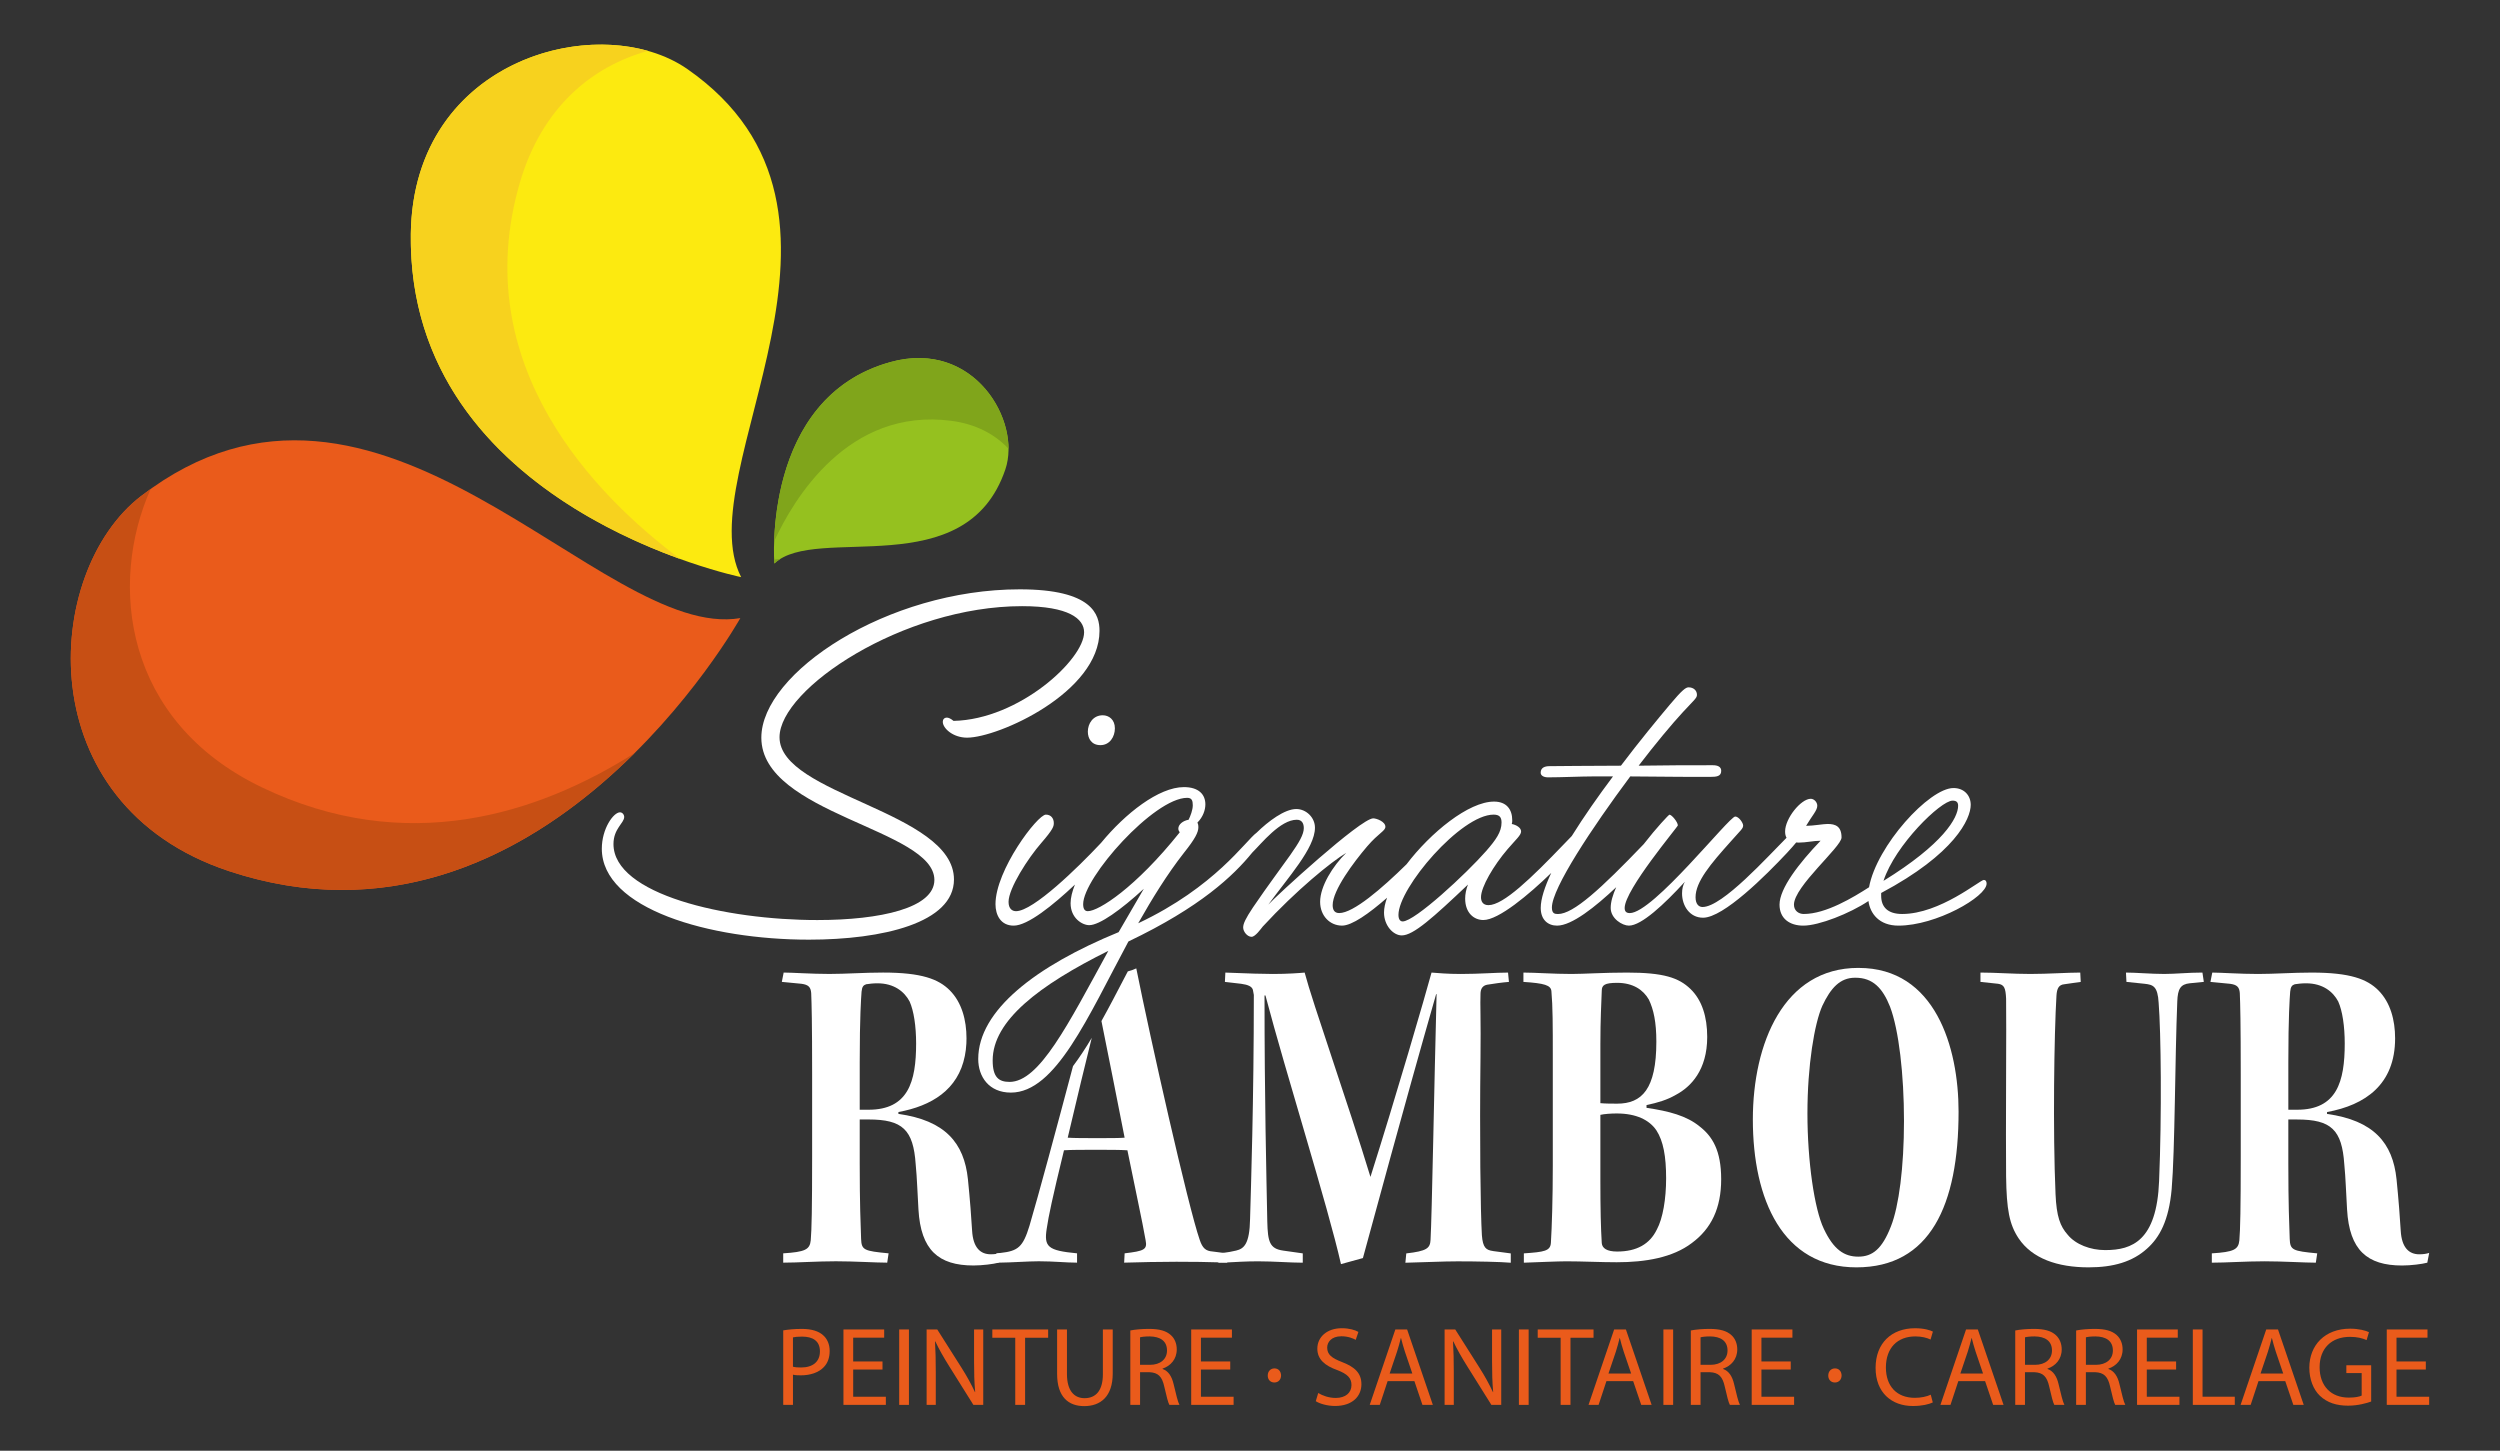 <?xml version="1.0" encoding="UTF-8"?>
<svg id="Calque_1" data-name="Calque 1" xmlns="http://www.w3.org/2000/svg" viewBox="0 0 1389.11 806.1">
  <rect x="0" y="0" width="1389.11" height="806.1" fill="#333333" stroke="none"/>
  <defs>
    <style>
      .cls-1 {
        fill: #95c11f;
      }

      .cls-1, .cls-2, .cls-3, .cls-4, .cls-5, .cls-6, .cls-7 {
        stroke-width: 0px;
      }

      .cls-2 {
        fill: #f7d21e;
      }

      .cls-3 {
        fill: #80a51b;
      }

      .cls-4 {
        fill: #ea5b1b;
      }

      .cls-5 {
        fill: #fcea10;
      }

      .cls-6 {
        fill: #c74f14;
      }

      .cls-7 {
        fill: #fff;
      }
    </style>
  </defs>
  <g>
    <g>
      <g>
        <path class="cls-7" d="M529.81,400.55c-1.55-1.3-2.85-1.81-3.63-1.81-1.56,0-2.33,1.04-2.33,2.33,0,3.63,5.7,8.81,13.48,8.81,17.36,0,73.6-25.14,73.6-59.35,0-8.81-3.63-23.07-44.32-23.07-73.6,0-143.58,46.39-143.58,82.42,0,42.5,96.15,50.8,96.15,79.05,0,15.55-29.8,22.29-65.05,22.29-51.06,0-113.26-14.25-113.26-42.24,0-8.55,5.96-11.66,5.96-15.03,0-1.3-1.04-2.59-2.33-2.59-3.63,0-10.11,9.07-10.11,20.22,0,33.43,59.87,50.54,115.07,50.54,40.95,0,80.6-9.33,80.6-33.43,0-37.84-96.93-46.91-96.93-79.05,0-26.95,68.68-72.83,134.77-72.83,25.92,0,34.47,7,34.47,14.51,0,15.03-36.02,48.46-72.57,49.24Z"/>
        <path class="cls-7" d="M604.45,406.51c0,3.89,2.07,7.52,7,7.52,5.18,0,8.03-4.67,8.03-9.33,0-4.92-3.37-7.26-6.74-7.26-5.44,0-8.29,4.67-8.29,9.07Z"/>
        <path class="cls-7" d="M1102.28,488.93c-2.07,0-24.36,18.92-45.36,18.92-8.03,0-11.66-3.89-11.66-10.11v-1.56c40.95-21.77,49.76-41.21,49.76-48.98,0-5.18-3.63-9.33-9.59-9.33-13.45,0-42.71,32.07-46.91,55.13-8.66,5.56-23.92,14.85-36.28,14.85-2.85,0-5.44-1.81-5.44-5.18,0-10.11,26.44-32.14,26.44-37.32,0-6.22-3.37-7.52-7.78-7.52-2.33,0-8.03,1.04-11.92,1.04,3.37-5.7,6.22-8.55,6.22-11.14,0-2.07-1.82-3.89-3.63-3.89-5.44,0-14.25,10.89-14.25,18.14,0,1.3.2,2.51.79,3.52-10.13,10.09-35.58,38.47-46.66,38.47-2.07,0-3.89-1.56-3.89-5.44,0-8.55,8.29-18.4,19.44-30.84,5.96-6.74,7-7.26,7-9.07,0-1.3-2.33-4.92-4.41-4.92-3.37,0-45.61,53.65-58.57,53.65-2.07,0-2.85-1.04-2.85-2.85,0-10.11,29.55-45.1,29.55-45.87,0-1.81-3.37-5.96-4.67-5.96-.35,0-7.08,7.07-14.33,16.41-23.8,24.83-39.06,38.79-47.61,38.79-1.81,0-3.37-.26-3.37-3.63,0-10.63,22.29-44.32,43.54-72.83,20.73.26,38.62.26,44.32.26,3.63,0,6.22-.26,6.22-3.37,0-2.33-2.07-3.11-4.67-3.11-11.92,0-26.69,0-41.21.26,9.33-12.18,18.4-23.07,24.62-29.8,6.48-7,7.78-7.78,7.78-9.59,0-2.33-1.82-4.15-4.67-4.15-1.55,0-3.63,1.56-10.37,9.59-6.74,8.03-16.84,20.22-27.21,33.95-18.14,0-34.21.26-39.65.26-2.59,0-4.93.78-4.93,3.63,0,1.56,1.56,2.59,4.15,2.59,7,0,18.66-.52,24.88-.52h11.15c-8.11,10.82-16.16,22.29-22.92,33.14-1.04,1.05-2.41,2.47-4.29,4.44-18.14,18.92-33.69,33.95-41.98,33.95-3.11,0-4.15-2.07-4.15-4.41,0-5.7,7-17.62,14.77-26.69,4.67-5.44,7.51-7.78,7.51-9.85s-2.59-3.63-5.18-4.15c.26-.78.26-1.3.26-2.07,0-5.96-3.11-10.37-10.11-10.37-14.12,0-35.26,17.25-48.62,34.82-13.73,13.49-29.56,27.12-37.42,27.12-2.85,0-3.63-2.07-3.63-4.41,0-8.29,11.66-23.84,19.18-32.66,6.48-7.52,10.11-8.55,10.11-10.89,0-2.85-4.93-4.67-6.74-4.67-7,0-54.43,43.54-58.31,47.95,10.89-15.03,25.92-31.36,25.92-42.76,0-5.7-4.92-10.37-10.37-10.37-6.52,0-15.61,6.84-22.03,13.13-6.2,4.49-22.94,30.1-65.82,50.36,7.78-13.74,16.07-27.21,25.4-39.13,6.22-7.78,8.04-11.4,8.04-14.25,0-1.3-.26-2.07-.52-2.59,3.11-3.11,4.41-7,4.41-10.11,0-5.44-3.63-9.59-11.92-9.59-13.97,0-32.61,14.66-45.98,30.92-.22.23-.43.45-.66.7-12.18,12.96-37.06,37.32-46.65,37.32-2.07,0-4.15-1.3-4.15-5.18,0-7.52,10.89-24.36,18.14-32.66,6.74-7.78,7-9.33,7-11.14,0-2.59-1.56-4.67-4.41-4.67-4.66,0-27.99,30.84-27.99,49.76,0,5.96,2.85,11.92,10.11,11.92,7.81,0,21.79-11.29,34.04-22.81-1.55,3.85-2.42,7.39-2.42,10.37,0,8.29,6.48,12.18,10.37,12.18,5.7,0,17.62-8.55,30.32-20.22l-14,24.1c-46.13,18.92-78.01,43.54-78.01,70.49,0,9.85,5.96,18.66,18.14,18.66,24.88,0,42.76-41.99,65.31-83.97,40.17-19.18,58.31-36.54,68.68-49.24.06-.07.1-.12.16-.19,5.17-5.1,15.53-18.21,24.72-18.21,2.85,0,3.89,2.07,3.89,4.67,0,7-10.62,18.14-28.25,44.06-4.15,6.22-5.44,9.07-5.44,11.14,0,2.33,2.33,5.18,4.66,5.18,2.07,0,5.18-4.41,6.22-5.7,18.66-20.22,38.1-36.02,46.39-40.95-7.51,7.26-14.51,18.66-14.51,27.21,0,7.78,5.44,13.22,12.18,13.22,5.46,0,14.87-6.61,25.02-15.49-1.1,3-1.7,5.79-1.7,8.23,0,7.26,5.18,12.7,9.85,12.7,6.48,0,17.37-9.85,36.8-28.25-1.04,2.59-1.56,5.44-1.56,7.78,0,8.03,4.93,11.92,10.11,11.92,8.46,0,25.34-14.13,37.73-26.18-3.64,7.74-5.85,14.48-5.85,19.45,0,6.74,4.15,9.85,9.07,9.85,8.22,0,21.25-10.41,32.87-21.35-1.9,4.22-3.07,8.17-3.07,11.5,0,5.96,6.48,9.85,10.11,9.85,7,0,19.7-11.92,31.1-24.36-1.04,1.81-1.56,3.89-1.56,6.48,0,6.74,4.15,13.48,11.66,13.48,11.4,0,34.99-23.58,46.65-36.02,2.41-2.64,4.02-4.43,5.11-5.79.44.04.86.08,1.37.08,4.15,0,8.29-1.04,12.18-1.04-11.92,12.44-22.81,26.44-22.81,35.51,0,7.78,5.7,11.66,13.22,11.66,8.67,0,25.8-6.73,36.19-13.67.93,6.99,5.98,13.67,16.67,13.67,20.99,0,48.98-16.07,48.98-23.33,0-1.3-.52-2.07-1.56-2.07ZM604.44,506.29c-1.56,0-2.59-1.04-2.59-3.89,0-14.77,39.39-59.09,57.8-59.09,2.59,0,3.11,1.56,3.11,4.15s-1.3,5.96-2.33,8.03c-3.11.52-5.7,2.59-5.7,4.92,0,.78.26,1.3.78,2.07-24.62,30.84-45.1,43.8-51.06,43.8ZM560.9,601.15c-5.96,0-9.33-2.59-9.33-11.92,0-22.03,25.66-41.73,64.27-60.9-22.55,41.21-38.36,72.83-54.94,72.83ZM779.37,511.99c-1.04,0-2.33-.78-2.33-3.63,0-15.03,34.73-55.72,52.87-55.72,3.37,0,4.41,1.56,4.41,4.41,0,5.18-3.11,9.59-8.55,15.81-11.14,12.7-39.65,39.13-46.39,39.13ZM1084.91,444.87c2.07,0,3.11.78,3.11,2.85,0,6.74-8.29,21.25-41.47,41.73,6.48-19.96,31.88-44.58,38.36-44.58Z"/>
      </g>
      <g>
        <path class="cls-7" d="M555.84,696.22c-.7.22-1.42.37-2.22.5-.97.15-1.99.22-3.11.22-5.71,0-9.84-3.61-10.37-13.21-.25-5.18-1.3-18.66-2.32-28.51-2.09-20.23-12.71-32.67-38.62-36.28v-1.05c18.34-3.36,33.19-12.31,36.91-31.17.45-2.17.72-4.46.85-6.88.05-.95.07-1.89.07-2.89,0-10.12-2.59-19.96-9.32-26.71-6.23-6.2-15.55-9.84-37.05-9.84-10.64,0-20.48.77-29.8.77-10.12,0-20.48-.77-25.42-.77l-1.02,5.18,10.89,1.05c3.89.52,5.18,1.82,5.43,5.18.25,5.96.52,16.6.52,45.35v45.6c0,28.51-.27,40.69-.77,46.4-.52,5.18-3.11,6.48-15.3,7.25v5.18c8.02,0,18.91-.77,29.28-.77s22.3.77,28.51.77l.77-5.18c-13.73-1.3-15.03-1.82-15.28-8.02-.27-8.3-.77-18.66-.77-41.99v-24.37h4.91c18.91,0,24.89,5.71,26.19,24.89.77,7.5,1.02,17.09,1.54,25.14,1.3,22.53,11.14,31.1,30.58,31.1,4.93,0,11.16-.8,14-1.57l1.05-5.41v-.02s-.07.02-.12.05ZM477.7,616.61v-26.44c0-25.67.77-35.51,1.02-39.12.27-2.87,1.05-3.64,2.59-4.16,1.82-.25,3.64-.52,6.23-.52,9.32,0,15.03,4.68,17.89,10.12,2.32,5.18,3.61,13.73,3.61,23.32,0,21.26-4.41,36.81-26.44,36.81h-4.91Z"/>
        <path class="cls-7" d="M679.69,696.15l-5.83-.75c-3.89-.27-5.68-1.82-7.25-6.48-6.48-18.66-27.46-111.96-35.24-150.84-1.1.57-2.77,1.15-4.71,1.67-.75,1.42-1.5,2.84-2.22,4.24-4.24,8.12-8.32,16-12.43,23.35,3.81,18.96,8.97,44.75,12.88,64.81-2.59.25-8.82.25-15.05.25s-13.21,0-16.57-.25c5.56-23.7,9.79-41.07,13.36-55.47-3.41,5.73-6.88,11.01-10.42,15.72-8.42,31.82-19.51,72.94-24.2,88.74-3.61,11.79-6.33,13.98-16.05,15.05-.05,0-.07,0-.12.02-.7.07-1.45.12-2.22.2v5.18h1.3c7.3-.07,16.4-.77,22.28-.77,8.55,0,15.03.77,21.26.77v-5.18c-16.32-1.54-18.42-3.61-16.85-13.73,1.02-7,3.11-16.85,9.59-43.53,3.89-.27,10.86-.27,17.62-.27s13.73,0,17.62.27c3.64,18.14,8.55,40.69,10.12,50.01,1.02,5.18-.8,5.96-11.66,7.25l-.27,5.18c9.59-.25,18.42-.5,29.03-.5,9,0,17.59.12,23.32.32,1.17.02,2.24.05,3.16.1h.12c.62.02,1.17.05,1.64.07v-5.18l-2.22-.27Z"/>
        <path class="cls-7" d="M829.63,695.13c-3.89-.52-5.71-1.79-6.23-8.8-.77-12.71-1.3-54.7-.77-99,.25-19.44-.25-30.33,0-34.99,0-3.11,1.3-4.68,3.64-5.18,3.11-.52,8.55-1.3,12.16-1.57l-.5-5.18c-6.75,0-15.82.77-26.19.77-7.77,0-12.43-.5-16.32-.77-3.36,12.43-19.96,69.47-33.94,113.53-12.46-40.97-32.15-96.69-36.56-113.53-2.84.27-9.59.77-17.62.77-5.71,0-13.21-.25-26.44-.77l-.25,5.18,9.07,1.05c3.89.52,5.96,1.54,6.48,3.36l.52,2.84c0,58.59-1.57,106.01-2.09,124.42-.25,13.98-3.36,16.57-7.77,17.62-2.44.57-4.76,1-7.13,1.27-.9.12-1.79.2-2.72.27v5.18c.97,0,2.02-.02,3.16-.07h.12c.52-.02,1.07-.05,1.64-.07,4.64-.22,10.39-.62,17.09-.62,8.82,0,17.89.77,24.89.77v-5.18l-10.89-1.54c-7.53-1.05-8.55-4.93-8.82-16.07-.52-27.21-1.54-67.63-1.54-125.69h.52c11.39,43.28,34.71,117.15,41.96,149.27l12.19-3.36c5.96-21.51,21.53-79.82,40.69-146.67h.25c-1.3,49.49-2.59,123.35-3.36,136.58-.25,4.66-2.07,6.2-13.48,7.5l-.5,5.18c11.39-.25,20.46-.77,29.01-.77,10.37,0,24.12.27,29.55.77v-5.18l-9.84-1.3Z"/>
        <path class="cls-7" d="M944.43,625.93c-7.25-5.96-17.09-8.55-29.55-10.37v-1.54c6.23-1.3,11.41-2.84,16.35-5.71,8.3-4.41,17.37-13.73,17.37-32.12,0-11.16-2.87-20.48-9.34-26.71-6.48-6.2-14.78-9.07-35.24-9.07-12.96,0-23.85.77-30.85.77-10.12,0-19.96-.77-26.69-.77v5.18c11.66.77,15.28,1.82,15.55,5.18.77,8.55.77,18.91.77,36.81v60.13c0,18.14-.52,34.21-1.05,42.76-.25,4.66-3.61,5.18-15.03,5.96v5.18c7-.25,18.91-.77,23.6-.77,8.8,0,19.16.52,27.98.52,16.07,0,31.1-2.59,41.71-10.64,10.89-8.02,16.35-19.44,16.35-35.49s-4.93-23.85-11.94-29.31ZM889.24,580.32c0-14.25.52-22.3.77-29.8,0-3.11,1.54-4.41,8.55-4.41,8.82,0,14.53,3.89,17.62,9.32,2.62,5.46,4.16,12.46,4.16,23.35,0,26.41-8.05,34.46-21.78,34.46-2.59,0-6.48,0-9.32-.27v-32.64ZM920.59,683.22c-3.89,8.02-11.14,12.19-22.03,12.19-5.71,0-8.3-1.82-8.55-4.68-.52-8.55-.77-18.64-.77-34.71v-36.56c2.07-.5,5.96-.77,9.07-.77,10.89,0,18.14,3.64,22.03,9.34,3.89,5.96,5.43,14.5,5.43,26.69,0,11.39-1.79,22.28-5.18,28.51Z"/>
        <path class="cls-7" d="M1032.8,537.81h-.25c-41.47,0-58.59,41.99-58.59,84.23,0,44.58,16.6,82.16,57.54,82.16s56.77-34.46,56.77-86.54c0-35.78-12.96-79.84-55.47-79.84ZM1050.69,681.4c-4.93,12.71-10.37,16.85-18.14,16.85s-13.73-3.89-19.19-15.55c-5.18-10.89-9.07-37.33-9.07-64.02s3.89-50.01,8.3-59.86c4.66-9.87,9.84-15.55,18.14-15.55h.25c9.59,0,15.05,5.68,19.19,16.05,4.93,12.96,7.77,37.85,7.77,63.52s-2.84,47.42-7.25,58.56Z"/>
        <path class="cls-7" d="M1223.8,540.4c-8.3,0-14.78.77-21.26.77-7.25,0-15.8-.77-21.26-.77l.27,5.18,10.09,1.05c4.68.52,7.28,1.3,7.8,10.62,1.3,16.07,1.79,61.95.25,99-1.3,33.17-15.03,38.35-29.8,38.35h-.25c-8.05,0-16.35-3.09-20.76-8.55-4.14-4.66-6.2-10.09-6.73-22.55-1.54-34.99-.77-89.41.52-110.39.25-3.89,1.3-5.96,4.41-6.23l9.07-1.3-.27-5.18c-7.25,0-17.87.77-27.74.77s-18.91-.77-27.71-.77v5.18l9.84,1.05c3.36.52,4.14,2.32,4.41,8.3.25,10.89-.27,76.7,0,98.73.25,18.42,1.79,26.69,6.98,34.46,7.53,11.16,21.53,16.07,38.87,16.07,13.76,0,24.37-3.09,32.42-10.37,6.98-6.2,12.16-15.55,13.73-33.17,1.82-21.26,1.82-72.56,3.11-104.19.25-7,1.79-9.59,6.98-10.12l7.77-.77-.77-5.18Z"/>
        <path class="cls-7" d="M1344.31,696.95c-5.71,0-9.84-3.61-10.37-13.21-.25-5.18-1.3-18.66-2.32-28.51-2.09-20.23-12.71-32.67-38.62-36.28v-1.05c21.26-3.89,37.83-15.3,37.83-40.94,0-10.12-2.59-19.96-9.32-26.71-6.23-6.2-15.55-9.84-37.05-9.84-10.64,0-20.48.77-29.8.77-10.12,0-20.48-.77-25.42-.77l-1.02,5.18,10.89,1.05c3.89.52,5.18,1.82,5.43,5.18.25,5.96.52,16.6.52,45.35v45.6c0,28.51-.27,40.69-.77,46.4-.52,5.18-3.11,6.48-15.3,7.25v5.18c8.02,0,18.91-.77,29.28-.77s22.3.77,28.51.77l.77-5.18c-13.73-1.3-15.03-1.82-15.28-8.02-.27-8.3-.77-18.66-.77-41.99v-24.37h4.91c18.91,0,24.89,5.71,26.19,24.89.77,7.5,1.02,17.09,1.54,25.14,1.3,22.53,11.14,31.1,30.58,31.1,4.93,0,11.16-.8,14-1.57l1.05-5.43c-1.57.52-3.39.77-5.46.77ZM1271.5,616.61v-26.44c0-25.67.77-35.51,1.02-39.12.27-2.87,1.05-3.64,2.59-4.16,1.82-.25,3.64-.52,6.23-.52,9.32,0,15.03,4.68,17.89,10.12,2.32,5.18,3.61,13.73,3.61,23.32,0,21.26-4.41,36.81-26.44,36.81h-4.91Z"/>
      </g>
    </g>
    <g>
      <path class="cls-4" d="M435.2,739.21c2.61-.43,6.03-.81,10.38-.81,5.35,0,9.27,1.24,11.75,3.48,2.3,1.99,3.67,5.04,3.67,8.77s-1.12,6.78-3.23,8.95c-2.86,3.05-7.52,4.6-12.81,4.6-1.62,0-3.11-.06-4.35-.37v16.79h-5.41v-41.41ZM440.61,759.41c1.18.31,2.67.43,4.47.43,6.53,0,10.51-3.17,10.51-8.95s-3.92-8.21-9.89-8.21c-2.36,0-4.17.19-5.1.43v16.29Z"/>
      <path class="cls-4" d="M490.36,760.97h-16.29v15.11h18.15v4.54h-23.56v-41.91h22.63v4.54h-17.22v13.24h16.29v4.48Z"/>
      <path class="cls-4" d="M505.04,738.71v41.91h-5.41v-41.91h5.41Z"/>
      <path class="cls-4" d="M514.87,780.61v-41.91h5.91l13.43,21.2c3.11,4.91,5.53,9.33,7.52,13.62l.12-.06c-.5-5.59-.62-10.69-.62-17.22v-17.53h5.1v41.91h-5.47l-13.31-21.26c-2.92-4.66-5.72-9.45-7.83-13.99l-.19.06c.31,5.29.43,10.32.43,17.28v17.91h-5.1Z"/>
      <path class="cls-4" d="M564.12,743.31h-12.74v-4.6h31.02v4.6h-12.81v37.3h-5.47v-37.3Z"/>
      <path class="cls-4" d="M592.85,738.71v24.81c0,9.39,4.16,13.37,9.76,13.37,6.22,0,10.2-4.11,10.2-13.37v-24.81h5.47v24.43c0,12.87-6.78,18.16-15.85,18.16-8.58,0-15.05-4.91-15.05-17.91v-24.68h5.47Z"/>
      <path class="cls-4" d="M628.05,739.27c2.74-.56,6.65-.87,10.39-.87,5.78,0,9.51,1.06,12.12,3.42,2.12,1.87,3.3,4.73,3.3,7.96,0,5.53-3.48,9.2-7.9,10.69v.19c3.23,1.12,5.16,4.1,6.16,8.45,1.37,5.84,2.36,9.89,3.23,11.5h-5.59c-.69-1.18-1.62-4.79-2.8-10.01-1.24-5.78-3.48-7.96-8.39-8.15h-5.1v18.15h-5.41v-41.35ZM633.46,758.36h5.53c5.78,0,9.45-3.17,9.45-7.96,0-5.41-3.92-7.77-9.64-7.83-2.61,0-4.48.25-5.35.5v15.29Z"/>
      <path class="cls-4" d="M683.58,760.97h-16.29v15.11h18.15v4.54h-23.56v-41.91h22.63v4.54h-17.22v13.24h16.29v4.48Z"/>
      <path class="cls-4" d="M704.42,764.26c0-2.24,1.55-3.92,3.73-3.92s3.61,1.62,3.67,3.92c0,2.24-1.49,3.92-3.73,3.92s-3.73-1.68-3.67-3.92Z"/>
      <path class="cls-4" d="M732.47,774.02c2.42,1.49,5.97,2.74,9.7,2.74,5.53,0,8.77-2.92,8.77-7.15,0-3.92-2.24-6.16-7.9-8.33-6.84-2.43-11.07-5.97-11.07-11.88,0-6.53,5.41-11.38,13.55-11.38,4.29,0,7.4.99,9.27,2.05l-1.49,4.41c-1.37-.75-4.17-1.99-7.96-1.99-5.72,0-7.9,3.42-7.9,6.28,0,3.92,2.55,5.84,8.33,8.08,7.09,2.74,10.69,6.16,10.69,12.31,0,6.47-4.79,12.06-14.67,12.06-4.04,0-8.46-1.18-10.69-2.67l1.37-4.54Z"/>
      <path class="cls-4" d="M771.02,767.43l-4.35,13.18h-5.59l14.24-41.91h6.53l14.3,41.91h-5.78l-4.47-13.18h-14.86ZM784.76,763.21l-4.1-12.06c-.93-2.74-1.55-5.22-2.18-7.65h-.12c-.62,2.49-1.31,5.04-2.12,7.58l-4.1,12.12h12.62Z"/>
      <path class="cls-4" d="M802.68,780.61v-41.91h5.91l13.43,21.2c3.11,4.91,5.53,9.33,7.52,13.62l.13-.06c-.5-5.59-.62-10.69-.62-17.22v-17.53h5.1v41.91h-5.47l-13.31-21.26c-2.92-4.66-5.72-9.45-7.83-13.99l-.19.06c.31,5.29.44,10.32.44,17.28v17.91h-5.1Z"/>
      <path class="cls-4" d="M849.38,738.71v41.91h-5.41v-41.91h5.41Z"/>
      <path class="cls-4" d="M867.17,743.31h-12.75v-4.6h31.02v4.6h-12.81v37.3h-5.47v-37.3Z"/>
      <path class="cls-4" d="M892.6,767.43l-4.35,13.18h-5.6l14.24-41.91h6.53l14.3,41.91h-5.78l-4.48-13.18h-14.86ZM906.34,763.21l-4.1-12.06c-.93-2.74-1.55-5.22-2.18-7.65h-.12c-.62,2.49-1.3,5.04-2.11,7.58l-4.1,12.12h12.62Z"/>
      <path class="cls-4" d="M929.67,738.71v41.91h-5.41v-41.91h5.41Z"/>
      <path class="cls-4" d="M939.5,739.27c2.74-.56,6.65-.87,10.39-.87,5.78,0,9.51,1.06,12.12,3.42,2.11,1.87,3.29,4.73,3.29,7.96,0,5.53-3.48,9.2-7.9,10.69v.19c3.23,1.12,5.16,4.1,6.15,8.45,1.37,5.84,2.36,9.89,3.23,11.5h-5.59c-.69-1.18-1.62-4.79-2.8-10.01-1.24-5.78-3.48-7.96-8.39-8.15h-5.1v18.15h-5.41v-41.35ZM944.91,758.36h5.53c5.78,0,9.45-3.17,9.45-7.96,0-5.41-3.92-7.77-9.64-7.83-2.61,0-4.48.25-5.35.5v15.29Z"/>
      <path class="cls-4" d="M995.02,760.97h-16.29v15.11h18.15v4.54h-23.56v-41.91h22.63v4.54h-17.22v13.24h16.29v4.48Z"/>
      <path class="cls-4" d="M1015.87,764.26c0-2.24,1.55-3.92,3.73-3.92s3.61,1.62,3.67,3.92c0,2.24-1.49,3.92-3.73,3.92s-3.73-1.68-3.67-3.92Z"/>
      <path class="cls-4" d="M1073.94,779.25c-1.99,1-5.97,1.99-11.07,1.99-11.81,0-20.71-7.46-20.71-21.2s8.89-22.01,21.89-22.01c5.22,0,8.52,1.12,9.95,1.86l-1.3,4.42c-2.05-1-4.98-1.74-8.46-1.74-9.82,0-16.35,6.28-16.35,17.28,0,10.26,5.91,16.85,16.1,16.85,3.29,0,6.65-.69,8.83-1.74l1.12,4.29Z"/>
      <path class="cls-4" d="M1088.13,767.43l-4.35,13.18h-5.59l14.24-41.91h6.53l14.3,41.91h-5.78l-4.47-13.18h-14.86ZM1101.87,763.21l-4.1-12.06c-.93-2.74-1.55-5.22-2.18-7.65h-.12c-.62,2.49-1.31,5.04-2.11,7.58l-4.1,12.12h12.62Z"/>
      <path class="cls-4" d="M1119.78,739.27c2.74-.56,6.65-.87,10.38-.87,5.78,0,9.51,1.06,12.12,3.42,2.11,1.87,3.3,4.73,3.3,7.96,0,5.53-3.48,9.2-7.9,10.69v.19c3.23,1.12,5.16,4.1,6.16,8.45,1.37,5.84,2.36,9.89,3.23,11.5h-5.6c-.68-1.18-1.62-4.79-2.8-10.01-1.24-5.78-3.48-7.96-8.4-8.15h-5.1v18.15h-5.41v-41.35ZM1125.19,758.36h5.53c5.78,0,9.45-3.17,9.45-7.96,0-5.41-3.92-7.77-9.64-7.83-2.61,0-4.48.25-5.35.5v15.29Z"/>
      <path class="cls-4" d="M1153.62,739.27c2.74-.56,6.65-.87,10.38-.87,5.78,0,9.51,1.06,12.12,3.42,2.11,1.87,3.3,4.73,3.3,7.96,0,5.53-3.48,9.2-7.9,10.69v.19c3.23,1.12,5.16,4.1,6.16,8.45,1.37,5.84,2.36,9.89,3.23,11.5h-5.6c-.68-1.18-1.62-4.79-2.8-10.01-1.24-5.78-3.48-7.96-8.4-8.15h-5.1v18.15h-5.41v-41.35ZM1159.03,758.36h5.53c5.78,0,9.45-3.17,9.45-7.96,0-5.41-3.92-7.77-9.64-7.83-2.61,0-4.48.25-5.35.5v15.29Z"/>
      <path class="cls-4" d="M1209.14,760.97h-16.29v15.11h18.15v4.54h-23.56v-41.91h22.63v4.54h-17.22v13.24h16.29v4.48Z"/>
      <path class="cls-4" d="M1218.42,738.71h5.41v37.37h17.91v4.54h-23.32v-41.91Z"/>
      <path class="cls-4" d="M1254.92,767.43l-4.35,13.18h-5.59l14.24-41.91h6.53l14.3,41.91h-5.78l-4.48-13.18h-14.86ZM1268.66,763.21l-4.1-12.06c-.93-2.74-1.55-5.22-2.18-7.65h-.12c-.62,2.49-1.31,5.04-2.11,7.58l-4.1,12.12h12.62Z"/>
      <path class="cls-4" d="M1317.54,778.75c-2.42.87-7.21,2.3-12.87,2.3-6.34,0-11.57-1.62-15.67-5.53-3.61-3.48-5.84-9.08-5.84-15.61.06-12.5,8.64-21.64,22.69-21.64,4.85,0,8.64,1.06,10.45,1.93l-1.31,4.41c-2.24-.99-5.04-1.8-9.26-1.8-10.2,0-16.85,6.34-16.85,16.85s6.4,16.91,16.16,16.91c3.54,0,5.97-.5,7.21-1.12v-12.5h-8.52v-4.35h13.8v20.14Z"/>
      <path class="cls-4" d="M1347.89,760.97h-16.29v15.11h18.15v4.54h-23.56v-41.91h22.63v4.54h-17.22v13.24h16.29v4.48Z"/>
    </g>
  </g>
  <g>
    <path class="cls-1" d="M430.25,313.09s-7.26-92.2,64.63-111.94c46.4-12.75,72.8,32.96,63.74,59.67-21.86,64.48-104.97,30.19-128.37,52.28Z"/>
    <g>
      <path class="cls-3" d="M430.14,310.85c.06,1.45.12,2.25.12,2.25.98-.93,2.07-1.74,3.26-2.48-1.16.01-2.28.09-3.37.24Z"/>
      <path class="cls-3" d="M528.53,233.82c14.05,1.83,24.52,7.68,31.84,15.54-.06-26.35-25.24-59.28-65.49-48.21-55.59,15.27-63.85,73.86-64.74,99.64,10.73-23.33,41.06-74.46,98.39-66.97Z"/>
    </g>
  </g>
  <g>
    <path class="cls-5" d="M411.81,320.68s-185.55-38.12-183.54-190.8c1.29-98.56,106.26-124.52,153.66-91.51,114.44,79.7-.28,223.72,29.88,282.31Z"/>
    <path class="cls-2" d="M288.82,101.62c12.24-42.14,40.46-64.92,71.26-73.33-51.9-14.64-130.69,16.27-131.81,101.58-1.47,111.04,96.26,161.47,149.69,180.73-46.97-35.05-118.61-107.55-89.14-208.98Z"/>
  </g>
  <g>
    <path class="cls-4" d="M411.36,343.44s-110.5,198.02-284.04,140.62c-112.01-37.05-103.76-166.22-48.98-208.4,132.27-101.87,255.25,81.06,333.02,67.78Z"/>
    <path class="cls-6" d="M145.38,437.42c-76.56-36.8-85.16-112.96-61.68-165.71-1.78,1.27-3.57,2.57-5.36,3.95-54.78,42.18-63.04,171.36,48.98,208.4,98.11,32.45,176.05-16.73,225.29-65.61-53.95,34.14-127.07,57.51-207.23,18.98Z"/>
  </g>
</svg>
